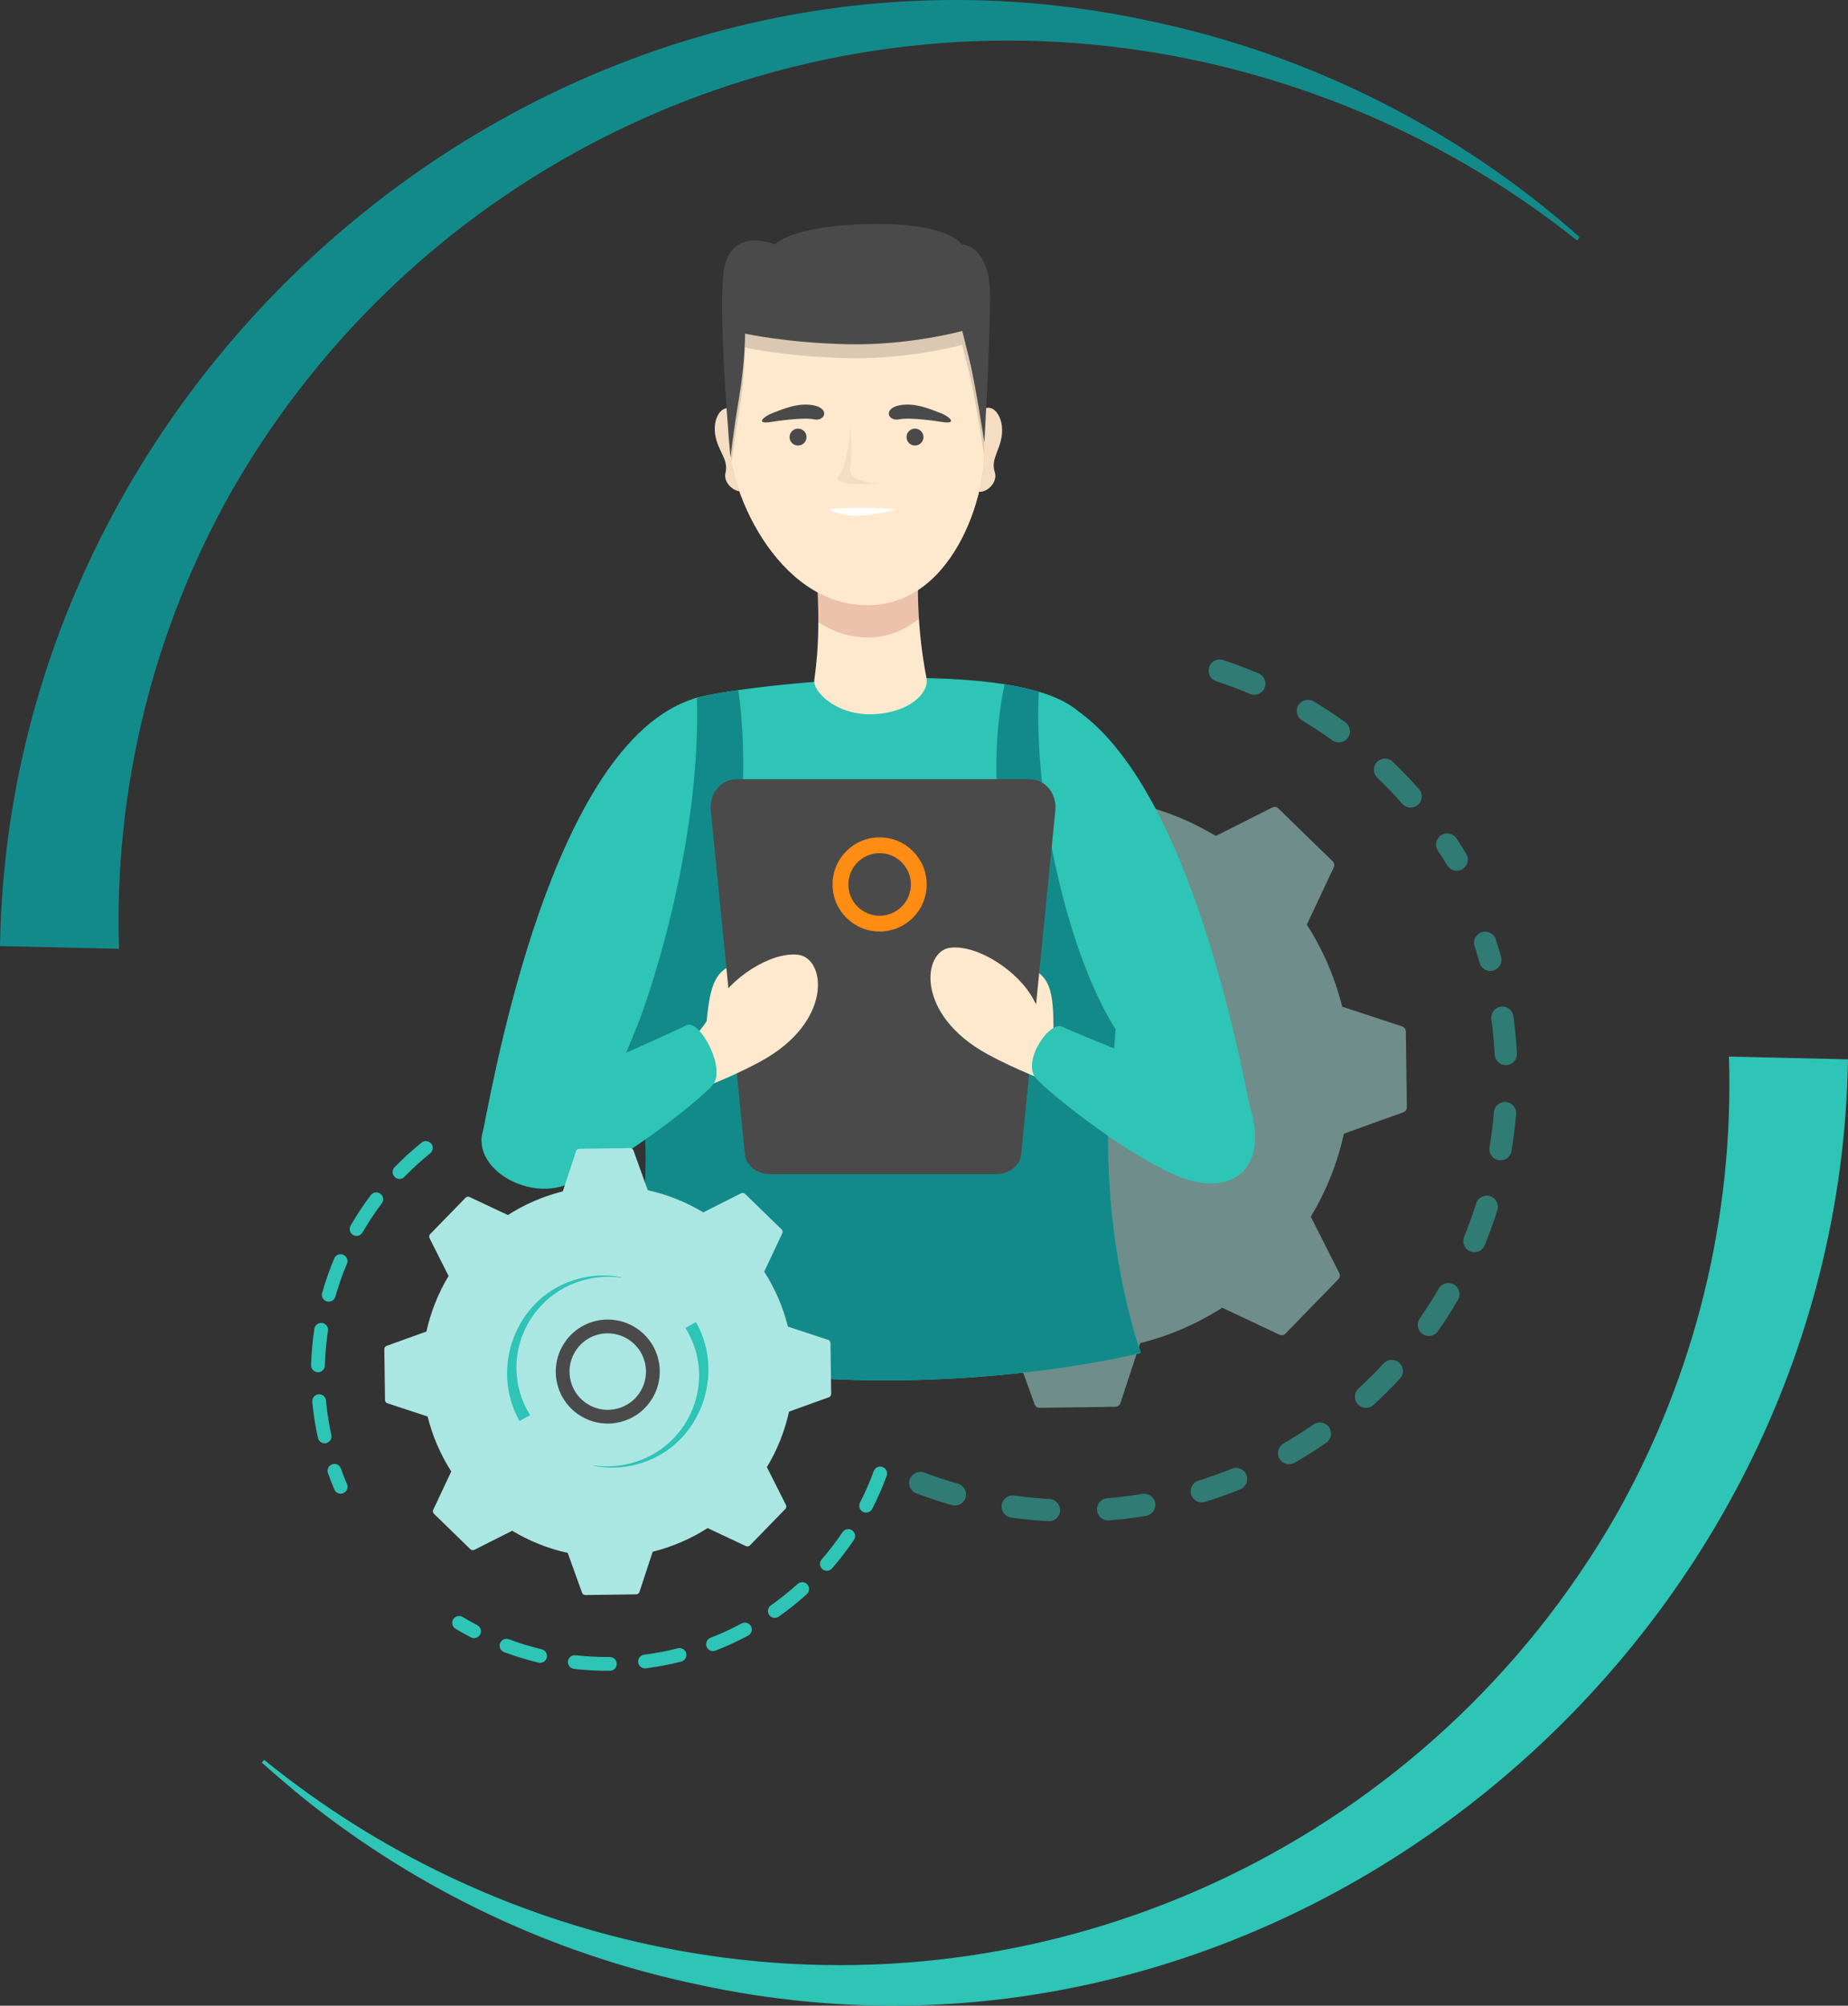 <svg xmlns="http://www.w3.org/2000/svg" id="Calque_2" viewBox="0 0 103.049 111.811"><rect x="0" y="0" width="103.049" height="111.811" fill="#333333" stroke="none"/><g id="Charte_graphique"><g style="opacity:.5;"><path d="M78.404,44.965c-.078-.035-.15-.087-.211-.156-.44-.501-.908-.989-1.391-1.451-.247-.237-.256-.63-.019-.877.237-.248.63-.256.877-.019.508.487,1.001,1.001,1.465,1.528.226.258.201.65-.057.876-.189.166-.45.197-.665.1ZM74.401,41.332c-.037-.017-.074-.037-.108-.062-.541-.39-1.107-.761-1.68-1.105-.294-.176-.39-.557-.214-.851.176-.294.558-.391.851-.214.603.361,1.198.752,1.768,1.162.278.2.341.588.141.866-.175.244-.495.322-.758.203ZM67.759,37.951c-.286-.129-.434-.455-.334-.759.107-.326.457-.503.783-.396.667.219,1.333.469,1.98.745.004.002.008.003.012.005.307.138.448.497.316.809-.134.315-.499.462-.814.328-.615-.262-1.248-.499-1.881-.707-.021-.007-.042-.015-.062-.024Z" style="fill:#2ec4b6;"></path><path d="M80.972,48.485c-.111-.05-.209-.134-.277-.246-.164-.275-.337-.55-.514-.819-.188-.286-.108-.671.179-.859.287-.188.672-.108.859.179.186.283.368.573.541.862.176.294.081.675-.213.851-.181.109-.396.114-.575.033Z" style="fill:#2ec4b6;"></path><path d="M83.175,54.123c-.298.034-.584-.151-.668-.449-.086-.308-.181-.619-.28-.925-.106-.326.072-.676.398-.782.327-.106.676.072.782.398.105.322.204.65.295.974.093.33-.1.672-.43.765-.032.009-.065.015-.097.019Z" style="fill:#2ec4b6;"></path><path d="M62.698,84.674c-.284.033-.569.061-.856.084-.342.028-.641-.227-.669-.568-.028-.342.228-.642.568-.669.662-.054,1.32-.134,1.964-.24.339-.055.657.173.713.511.056.338-.173.658-.511.713-.398.066-.805.123-1.21.169ZM58.566,84.799c-.034.004-.07.005-.106.003-.691-.038-1.389-.105-2.073-.201-.339-.047-.576-.361-.529-.7.047-.339.362-.577.7-.529.65.091,1.312.155,1.969.191.342.019.604.311.586.653-.017.306-.253.549-.548.583ZM67.085,83.751c-.291.033-.573-.143-.663-.433-.102-.327.082-.675.409-.777.626-.194,1.253-.418,1.862-.665.318-.128.68.024.808.342.129.318-.024.68-.342.808-.642.26-1.301.496-1.961.7-.038.012-.076.019-.114.024ZM53.318,83.925c-.078.009-.159.003-.24-.02-.665-.189-1.331-.408-1.978-.652-.321-.121-.482-.479-.361-.799.121-.321.479-.483.8-.362.614.232,1.246.44,1.878.619.33.093.521.437.428.766-.071.249-.284.42-.526.448ZM71.957,81.623c-.238.027-.481-.086-.609-.307-.171-.297-.069-.676.228-.848.568-.327,1.13-.683,1.67-1.058.282-.195.668-.126.864.156.195.282.125.668-.156.863-.569.395-1.16.77-1.758,1.114-.076.044-.157.07-.238.079ZM76.245,78.479c-.191.022-.389-.045-.528-.197-.232-.252-.215-.645.037-.877.484-.445.955-.915,1.4-1.397.232-.252.624-.269.877-.036.252.232.268.625.036.877-.468.508-.964,1.003-1.473,1.47-.1.092-.223.145-.348.159ZM79.745,74.474c-.145.017-.296-.017-.425-.107-.281-.196-.35-.583-.154-.864.376-.54.733-1.101,1.062-1.669.172-.296.551-.398.848-.226.296.172.398.551.226.848-.346.597-.722,1.188-1.118,1.756-.106.152-.268.242-.438.262ZM82.288,69.801c-.1.012-.205-.001-.305-.042-.317-.13-.469-.492-.34-.809.249-.609.474-1.235.67-1.861.102-.327.451-.509.777-.407.327.102.509.451.407.778-.206.66-.444,1.319-.706,1.959-.089.217-.286.357-.504.382ZM83.744,64.682c-.056.006-.115.005-.174-.005-.338-.056-.566-.376-.51-.714.108-.647.19-1.307.244-1.962.028-.342.328-.596.669-.568.342.028.596.327.568.669-.056.69-.143,1.384-.257,2.065-.047.279-.273.484-.541.514ZM84.04,59.372c-.013.001-.025.002-.038.003-.342.018-.635-.244-.653-.586-.026-.483-.067-.971-.122-1.451-.02-.174-.042-.347-.066-.519-.047-.34.191-.653.53-.699.343-.054.652.191.699.53.025.181.048.363.069.546.058.504.101,1.018.129,1.526.018.329-.225.612-.548.65Z" style="fill:#2ec4b6;"></path><path d="M48.386,74.663c.089.086.222.107.333.051l3.152-1.589c1.412.85,2.971,1.481,4.627,1.845l1.195,3.319c.042.116.153.193.277.192l4.234-.058c.124-.002.233-.082.271-.199l1.104-3.35c1.646-.409,3.187-1.082,4.575-1.971l3.194,1.503c.112.053.245.028.331-.06l2.953-3.034c.086-.089.107-.222.051-.333l-1.589-3.152c.85-1.412,1.481-2.971,1.845-4.627l3.319-1.195c.116-.042.193-.153.192-.277l-.058-4.234c-.002-.124-.082-.233-.199-.271l-3.35-1.104c-.409-1.646-1.082-3.187-1.971-4.575l1.503-3.194c.053-.112.028-.245-.06-.331l-3.034-2.953c-.089-.086-.222-.107-.333-.051l-3.152,1.589c-1.412-.85-2.971-1.481-4.627-1.845l-1.195-3.319c-.042-.116-.153-.193-.277-.192l-4.234.058c-.124.002-.233.082-.271.199l-1.104,3.35c-1.646.409-3.187,1.082-4.575,1.971l-3.194-1.503c-.112-.053-.245-.029-.331.06l-2.953,3.034c-.086.089-.107.222-.051.333l1.589,3.152c-.85,1.412-1.481,2.971-1.845,4.627l-3.319,1.195c-.116.042-.193.153-.192.277l.058,4.234c.002.124.082.233.199.272l3.35,1.104c.409,1.646,1.082,3.187,1.971,4.575l-1.503,3.194c-.053.112-.029.245.06.331l3.034,2.953Z" style="fill:#abe7e2;"></path></g><path d="M41.546,23.579c-.944-1.574-1.759-.592-1.685.463.074,1.056.797,1.5.593,2.333s1.444,1.796,1.574,0c.13-1.796-.352-2.691-.352-2.691l-.13-.105Z" style="fill:#f4ddc3;"></path><path d="M54.165,23.631c.818-1.644,1.707-.729,1.716.329.009,1.058-.676,1.558-.407,2.373.269.815-1.298,1.904-1.569.124-.271-1.781.139-2.71.139-2.71l.121-.115Z" style="fill:#f4ddc3;"></path><path d="M58.865,38.916c7.683,3.466,10.697,22.474,11.09,24.048.393,1.574-3.661,3.017-5.405.525-1.744-2.492-4.101-8.264-5.611-13.445-1.51-5.181-5.262-13.469-.074-11.128Z" style="fill:#2ec4b6;"></path><path d="M37.973,39.226c-7.683,3.466-10.697,22.474-11.09,24.048-.394,1.574,3.661,3.017,5.405.525,1.744-2.492,4.101-8.264,5.611-13.445,1.51-5.181,5.262-13.469.074-11.128Z" style="fill:#2ec4b6;"></path><path d="M38.562,39.025c-6.122,3.705-3.393,16.789-1.844,22.862,1.549,6.073-2.235,13.536-2.235,13.536,0,0,7.302,1.594,15.415,1.526,8.113-.068,13.719-1.526,13.719-1.526,0,0-2.487-6.855-1.645-15.287.715-7.152,1.151-18.422-2.167-20.731-4.445-3.093-20.93-.873-21.242-.381Z" style="fill:#2ec4b6;"></path><path d="M61.971,60.137c.086-.862.168-1.786.24-2.745-2.774-4.419-4.579-12.904-4.286-18.827-.574-.171-1.222-.308-1.906-.418-1.098,5.066.092,10.51.35,12.321.328,2.295-15.937,1.705-15.805.656.116-.929,1.439-6.697.607-12.651-1.087.155-1.902.309-2.31.428.234,7.402-2.264,16.032-3.933,19.785.382,2.188.982,3.247,1.05,4.844.238,5.554-1.496,11.895-1.496,11.895,0,0,7.302,1.594,15.415,1.526,8.113-.068,13.719-1.526,13.719-1.526,0,0-2.487-6.855-1.645-15.287Z" style="fill:#138a8a;"></path><path d="M39.366,57.411c.003-.041.006-.082.009-.123.207-2.659.584-3.192,1.776-3.63,1.21-.444.568,1.58-.222,2.889l-1.563.864Z" style="fill:#ffe9ce;"></path><path d="M58.734,57.779c.001-.041.002-.082.003-.123.048-2.667-.276-3.234-1.42-3.783-1.162-.558-.717,1.519-.055,2.897l1.473,1.009Z" style="fill:#ffe9ce;"></path><path d="M55.562,65.455h-12.645c-.702,0-1.319-.486-1.379-1.094l-1.903-19.169c-.096-.962.558-1.756,1.462-1.756h16.287c.904,0,1.558.794,1.462,1.756l-1.903,19.169c-.06.608-.677,1.094-1.379,1.094Z" style="fill:#4a4a4a;"></path><path d="M37.725,58.345c1.057-.61,1.321-.675,2.139-2.23.818-1.555,3.091-3.067,4.638-2.889,1.547.178,1.981,3.727-2.081,5.941-1.726.941-3.258,1.449-3.957,1.822-.699.373-1.538-2.184-.74-2.645Z" style="fill:#ffe9ce;"></path><path d="M27.879,61.813s9.667-4.263,10.389-4.657c.721-.393,2.269,2.427,1.463,3.345-.807.918-5.463,4.591-8.218,5.574-2.754.984-6.485-1.961-3.634-4.263Z" style="fill:#2ec4b6;"></path><path d="M59.771,57.952c-1.057-.61-1.321-.675-2.139-2.23-.818-1.555-3.091-3.067-4.638-2.889-1.547.178-1.981,3.727,2.081,5.941,1.726.941,3.257,1.449,3.956,1.823.699.373,1.538-2.184.74-2.645Z" style="fill:#ffe9ce;"></path><path d="M69.617,61.42s-9.638-3.782-10.36-4.176-2.298,1.946-1.491,2.864c.807.918,5.463,4.591,8.217,5.575,2.754.984,4.898-.538,3.634-4.263Z" style="fill:#2ec4b6;"></path><path d="M45.376,30.215c.518,4.803.105,7.047.031,7.699-.074.652,1.216,1.956,3.227,1.904,2.01-.052,3.202-1.164,3.028-2.024-.174-.861-.786-4.392-.281-7.678.504-3.286-6.134-1.105-6.004.099Z" style="fill:#ffe9ce;"></path><path d="M48.385,35.54c1.136,0,2.078-.411,2.851-1.047-.079-1.372-.078-2.928.144-4.378.504-3.286-6.134-1.105-6.004.099.201,1.86.26,3.328.255,4.476.81.524,1.73.849,2.754.849Z" style="fill:#a32929; opacity:.2;"></path><path d="M40.877,15.518c-.584,2.85-.047,5.372-.25,8.361-.215,3.285,2.716,9.863,7.735,9.863,5.019,0,6.863-6.801,6.479-9.297-.383-2.496-.421-7.851-.575-9.542s-12.872-1.911-13.39.615Z" style="fill:#f7a972;"></path><path d="M40.877,15.518c-.584,2.85-.047,5.372-.25,8.361-.215,3.285,2.716,9.863,7.735,9.863,5.019,0,6.863-6.801,6.479-9.297-.383-2.496-.421-7.851-.575-9.542s-12.872-1.911-13.39.615Z" style="fill:#ffe9ce;"></path><path d="M54.842,24.445c-.383-2.496-.421-7.851-.575-9.542-.015-.172-.19-.325-.441-.466-.12-.03-.206-.034-.206-.034,0,0-.037-.049-.1-.115-1.772-.702-6.359-.889-9.503-.341-.596.242-.804.455-.804.455,0,0-.209-.084-.505-.149-1.01.303-1.718.715-1.83,1.263-.584,2.85-.047,5.372-.25,8.361-.035.538.044,1.179.172,1.85.071-.573.2-1.542.413-2.798.333-1.963.333-3.555.333-3.555,0,0,2.333.519,5.74.592,3.407.074,6.37-.741,6.37-.741l.37,1.482c.329,1.318.754,4.029.844,4.614.006-.318.008-.632-.03-.878Z" style="fill:#4a4a4a; opacity:.2;"></path><path d="M40.734,25.505s-.665-7.252-.407-10.135c.257-2.883,2.887-1.744,2.887-1.744,0,0,.926-1.065,5.333-1.139,4.407-.074,5.074,1.139,5.074,1.139,0,0,1.629-.028,1.592,3.046-.037,3.074-.322,8-.322,8,0,0-.493-3.259-.863-4.74l-.37-1.482s-2.963.815-6.37.741c-3.407-.074-5.74-.592-5.74-.592,0,0,0,1.592-.333,3.555-.333,1.963-.479,3.351-.479,3.351Z" style="fill:#4a4a4a;"></path><path d="M47.416,23.709s-.093,2.167-.648,2.833c-.556.666,2.463.389,2.37.407s-1.859-.021-1.73-.836c.129-.815.008-2.405.008-2.405Z" style="fill:#f4ddc3;"></path><path d="M46.231,28.394c1.629-.204,3.796,0,3.796,0,0,0-1.333.37-2.333.352-1-.019-1.463-.352-1.463-.352Z" style="fill:#fff;"></path><path d="M44.972,24.366c0,.261-.211.472-.472.472-.261,0-.472-.212-.472-.472s.211-.472.472-.472c.261,0,.472.211.472.472Z" style="fill:#4a4a4a;"></path><path d="M42.991,23.524c.148-.023,1.759-.278,2.389-.148.629.13.907-.593,0-.778-.907-.185-1.833.259-2.296.426-.463.166-1.022.643-.093.5Z" style="fill:#4a4a4a;"></path><path d="M50.55,24.366c0,.261.211.472.472.472.261,0,.472-.212.472-.472s-.211-.472-.472-.472c-.261,0-.472.211-.472.472Z" style="fill:#4a4a4a;"></path><path d="M52.532,23.524c-.148-.023-1.759-.278-2.389-.148-.629.13-.907-.593,0-.778.907-.185,1.833.259,2.296.426.463.166,1.022.643.093.5Z" style="fill:#4a4a4a;"></path><path id="Trac&#xE9;_19526" d="M49.05,47.562c.963,0,1.744.781,1.744,1.744,0,.963-.781,1.744-1.744,1.744-.963,0-1.744-.781-1.744-1.744h0c.001-.963.781-1.742,1.744-1.744M49.05,46.68c-1.45,0-2.625,1.175-2.625,2.625,0,1.45,1.175,2.625,2.625,2.625,1.45-0,2.625-1.175,2.625-2.625s-1.175-2.625-2.625-2.625h0" style="fill:#ff8c13;"></path><path id="Trac&#xE9;_19309" d="M6.635,52.893c-.282-8.943,1.903-17.792,6.315-25.576C23.225,9.433,43.438-.291,63.822,2.843c8.823,1.359,17.138,5,24.121,10.562l.148-.18c-6.801-6.035-15.06-10.189-23.959-12.051C31.625-5.9.535,19.952,0,52.742l6.635.151Z" style="fill:#138a8a;"></path><path id="Trac&#xE9;_19310" d="M14.602,98.261c.795.711,1.609,1.405,2.443,2.081,6.387,5.094,13.879,8.619,21.875,10.292,32.498,7.081,63.603-18.773,64.128-51.58l-6.638-.152c.286,8.949-1.898,17.804-6.312,25.593-10.273,17.883-30.486,27.608-50.871,24.475-7.912-1.219-15.429-4.274-21.947-8.921-.87-.621-1.721-1.268-2.553-1.944" style="fill:#2ec4b6;"></path><path d="M19.04,83.268c-.165.019-.329-.071-.397-.232-.127-.3-.246-.607-.355-.914-.071-.199.034-.418.233-.489.2-.072.419.034.489.233.104.293.217.586.338.872.082.195-.009.42-.204.502-.035.015-.07.024-.106.028Z" style="fill:#2ec4b6;"></path><path d="M18.146,80.458c-.193.022-.375-.105-.418-.299-.12-.547-.214-1.107-.278-1.663-.013-.117-.026-.235-.037-.353-.02-.211.147-.391.346-.418.211-.02.398.135.417.346.011.113.022.225.035.337.061.531.15,1.064.265,1.586.045.207-.085.411-.292.457-.013.003-.026.005-.039.006ZM17.775,76.496c-.018.002-.037.003-.055.003-.212-.006-.378-.183-.372-.394.019-.679.081-1.363.183-2.032.032-.209.228-.353.437-.321.209.032.353.227.321.437-.097.638-.156,1.291-.174,1.938-.006.193-.152.348-.339.37ZM18.375,72.562c-.048.006-.098.002-.148-.012-.204-.058-.322-.27-.264-.473.185-.652.412-1.301.677-1.926.082-.195.307-.286.502-.204.195.082.286.307.204.502-.252.596-.469,1.214-.645,1.836-.044.154-.175.259-.325.276ZM19.925,68.897c-.079.009-.161-.006-.235-.049-.183-.106-.246-.34-.14-.524.34-.588.719-1.161,1.127-1.701.128-.169.368-.202.537-.075.169.127.202.368.075.537-.389.515-.751,1.061-1.075,1.622-.063.109-.172.176-.288.189ZM22.322,65.72c-.11.013-.225-.022-.311-.106-.152-.147-.156-.39-.009-.542.472-.487.979-.95,1.506-1.375.165-.133.406-.107.539.057s.107.406-.057.539c-.503.406-.986.847-1.437,1.313-.064.066-.146.104-.231.114Z" style="fill:#2ec4b6;"></path><path d="M36.01,93.006c-.208.024-.397-.124-.424-.332-.027-.21.121-.402.331-.429.632-.081,1.265-.201,1.88-.358.204-.05.414.072.466.277.052.205-.072.414-.277.466-.645.164-1.308.29-1.971.375-.002 0-.004 0-.005.001ZM34.053,93.138c-.014.002-.027.002-.042.003-.667.005-1.342-.03-2.004-.105-.21-.024-.362-.213-.338-.424.024-.211.215-.361.424-.338.632.072,1.276.105,1.912.1.212-.002.384.169.386.38.001.198-.147.362-.339.384ZM39.802,92.042c-.169.019-.336-.076-.401-.242-.077-.197.021-.419.218-.496.594-.232,1.179-.501,1.738-.802.187-.1.419-.03.519.157.1.186.03.419-.156.519-.587.315-1.2.598-1.822.84-.032.012-.064.02-.096.024ZM30.163,92.696c-.043.005-.088.003-.133-.008-.649-.155-1.296-.353-1.921-.586-.198-.074-.299-.295-.225-.493.074-.198.295-.298.493-.225.596.223,1.212.411,1.831.559.206.049.333.256.283.462-.039.161-.173.274-.329.291ZM43.249,90.19c-.135.016-.274-.041-.357-.16-.122-.173-.081-.412.092-.534.52-.366,1.022-.769,1.494-1.196.157-.142.399-.13.541.027.142.157.13.399-.027.541-.495.448-1.022.87-1.566,1.254-.054.038-.115.06-.177.067ZM46.152,87.565c-.103.012-.211-.018-.295-.091-.16-.139-.177-.381-.039-.541.418-.482.81-.993,1.165-1.519.119-.176.357-.222.532-.103.175.118.221.357.103.532-.373.552-.784,1.088-1.221,1.593-.065.075-.154.119-.246.13ZM48.341,84.32c-.072.008-.148-.004-.218-.04-.189-.096-.263-.327-.167-.516.291-.567.548-1.158.767-1.754.073-.198.293-.301.492-.228.199.073.301.293.228.492-.229.625-.499,1.245-.804,1.84-.061.119-.175.192-.298.206Z" style="fill:#2ec4b6;"></path><path d="M26.479,91.319c-.073.008-.15-.004-.221-.041-.291-.151-.579-.312-.855-.478-.181-.109-.241-.344-.132-.526.109-.181.344-.24.526-.132.264.158.538.311.816.456.188.098.261.329.163.517-.061.117-.174.19-.296.204Z" style="fill:#2ec4b6;"></path><path d="M26.229,86.364c.059.058.149.071.223.034l2.109-1.063c.945.569,1.988.991,3.096,1.235l.8,2.221c.028.078.102.129.185.128l2.833-.039c.083-.001.156-.055.182-.133l.739-2.242c1.102-.274,2.132-.724,3.062-1.319l2.137,1.005c.075.035.164.019.222-.04l1.976-2.03c.058-.059.071-.149.034-.223l-1.063-2.109c.569-.945.991-1.988,1.235-3.096l2.221-.8c.078-.028.129-.102.128-.185l-.039-2.833c-.001-.083-.055-.156-.133-.182l-2.242-.739c-.274-1.102-.724-2.132-1.319-3.062l1.005-2.137c.035-.075.019-.164-.04-.222l-2.031-1.976c-.059-.058-.149-.071-.223-.034l-2.109,1.063c-.945-.569-1.988-.991-3.096-1.235l-.8-2.221c-.028-.078-.102-.129-.185-.128l-2.833.039c-.083.001-.156.055-.182.133l-.739,2.242c-1.102.274-2.132.724-3.062,1.319l-2.137-1.005c-.075-.035-.164-.019-.222.04l-1.976,2.03c-.058.059-.071.149-.034.223l1.063,2.109c-.569.945-.991,1.988-1.235,3.096l-2.221.8c-.078.028-.129.102-.128.185l.039,2.833c.001.083.055.156.133.182l2.242.739c.274,1.102.724,2.132,1.319,3.062l-1.005,2.137c-.035.075-.019.164.04.222l2.031,1.976Z" style="fill:#abe7e2;"></path><path d="M34.215,79.342c-.614.071-1.232-.057-1.777-.372-.67-.388-1.149-1.013-1.349-1.762-.412-1.544.508-3.136,2.053-3.549,1.547-.41,3.137.509,3.549,2.053.2.748.096,1.529-.291,2.199-.388.67-1.013,1.15-1.762,1.349-.14.037-.281.064-.422.08ZM33.647,74.342c-.102.012-.205.031-.308.058-1.136.304-1.813,1.475-1.51,2.611.147.55.499,1.011.992,1.296.493.285,1.068.361,1.618.215h0c.55-.147,1.011-.499,1.296-.992.285-.493.361-1.068.214-1.618-.276-1.033-1.27-1.687-2.303-1.569Z" style="fill:#4a4a4a;"></path><path id="Trac&#xE9;_19309-2" d="M29.561,78.891c-.486-.77-.751-1.66-.766-2.571-.021-2.1,1.251-3.996,3.201-4.774.844-.336,1.762-.446,2.662-.318l.004-.023c-.908-.179-1.848-.117-2.725.179-3.218,1.057-4.612,4.931-2.967,7.836l.59-.329Z" style="fill:#2ec4b6;"></path><path id="Trac&#xE9;_19310-2" d="M33.069,81.706c.106.021.214.04.322.056.823.117,1.663.04,2.451-.226,3.218-1.056,4.613-4.931,2.966-7.837l-.59.329c.487.771.752,1.66.767,2.572.021,2.1-1.25,3.997-3.201,4.774-.757.301-1.575.421-2.387.35-.108-.01-.217-.022-.324-.039" style="fill:#2ec4b6;"></path></g></svg>